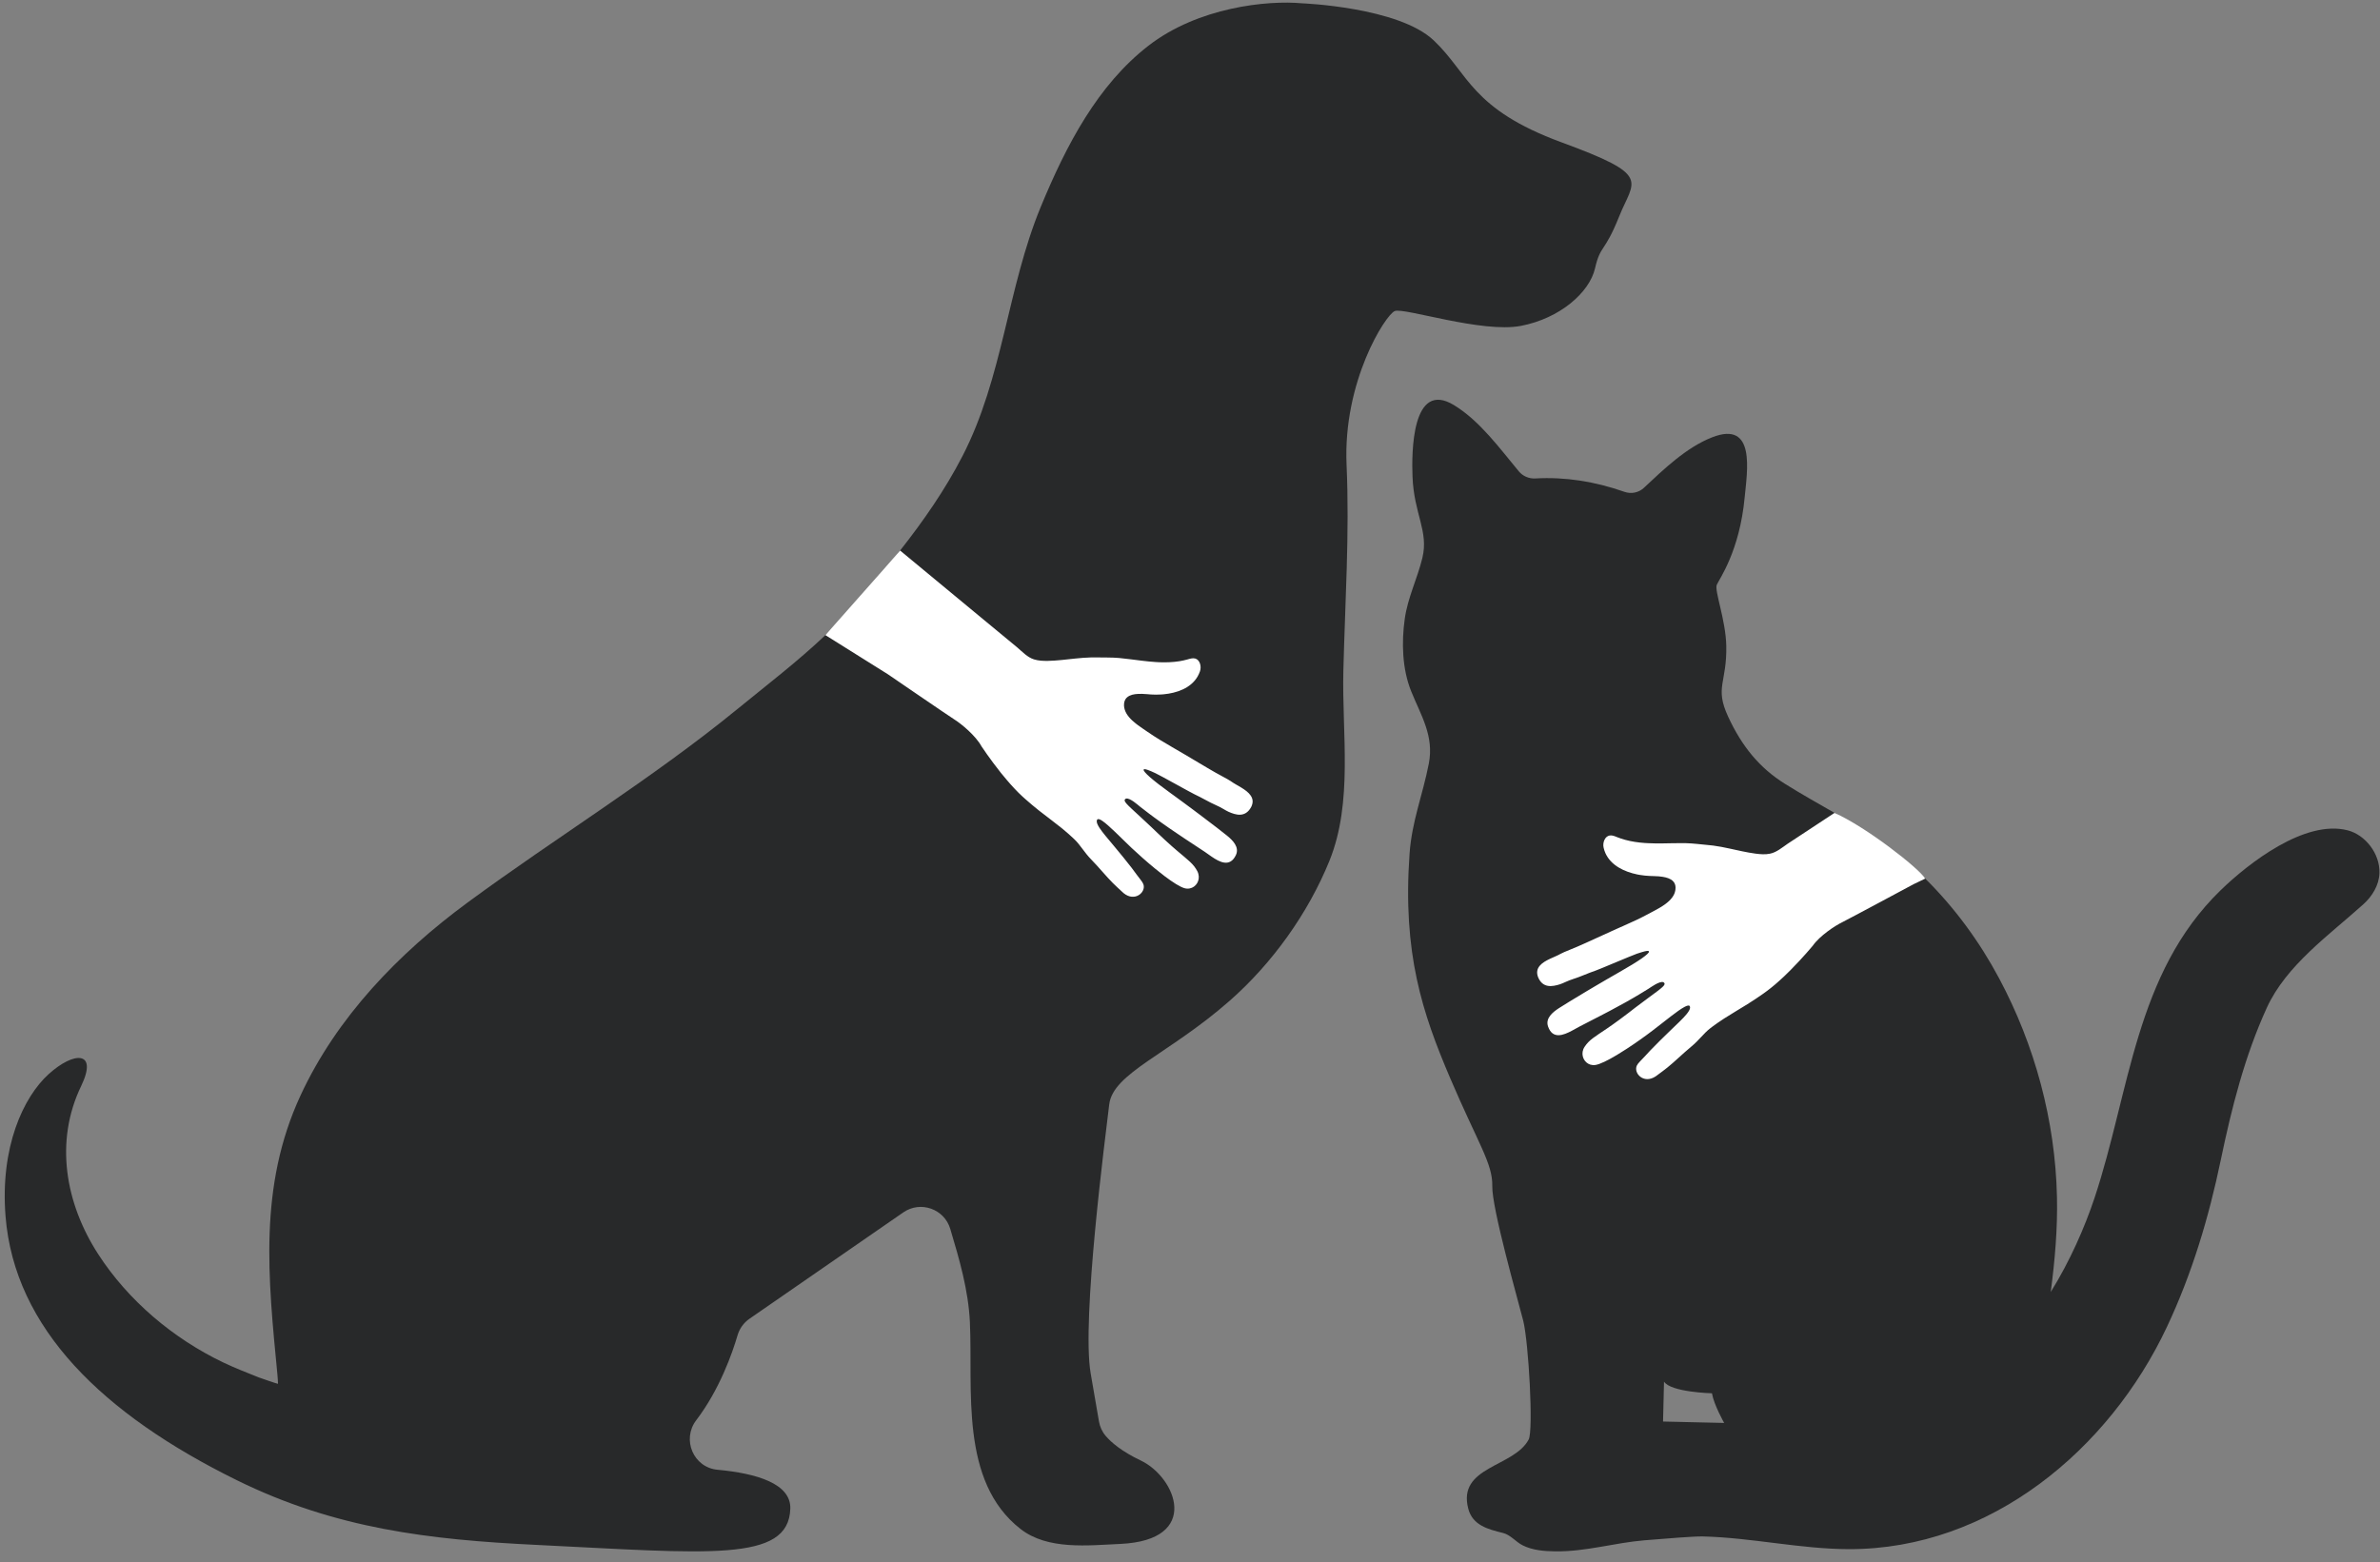 <?xml version="1.0" encoding="UTF-8"?><svg xmlns="http://www.w3.org/2000/svg" xmlns:xlink="http://www.w3.org/1999/xlink" height="298.6" preserveAspectRatio="xMidYMid meet" version="1.0" viewBox="22.2 101.5 454.8 298.6" width="454.8" zoomAndPan="magnify"><rect x="22.2" y="101.5" width="454.8" height="298.6" fill="#808080" stroke="none"/><g><g id="change1_1"><path d="M 331.602 142.883 C 328.766 149.969 328.059 148.195 326.992 152.801 C 325.934 157.406 320.262 162.367 312.82 163.785 C 305.383 165.203 290.5 160.242 288.73 160.949 C 286.957 161.66 278.809 174.414 279.52 190.359 C 280.098 203.473 279.234 216.586 278.906 229.695 C 278.609 241.57 280.812 254.754 276.238 266.035 C 272.172 276.055 265.297 285.637 257.191 292.758 C 245.5 303.031 234.871 306.574 234.16 312.598 C 233.453 318.621 228.848 353.695 230.617 363.973 L 232.203 373.156 C 232.379 374.191 232.82 375.164 233.508 375.957 C 234.559 377.176 236.547 378.902 240.184 380.629 C 246.914 383.816 251.875 395.863 236.285 396.574 C 230.133 396.852 222.406 397.781 217.199 393.707 C 205.539 384.594 208.141 367.027 207.539 354.199 C 207.246 348.039 205.535 342.215 203.789 336.367 C 202.645 332.539 198.102 330.938 194.812 333.215 L 165.426 353.535 C 164.32 354.301 163.512 355.418 163.137 356.715 C 162.16 360.039 159.742 367.027 155.246 372.934 C 152.438 376.617 154.711 381.98 159.32 382.402 C 166.793 383.09 173.375 385.055 173.223 389.844 C 172.891 400.164 157.633 398.367 124.684 396.762 C 104.324 395.77 86.363 393.707 67.484 384.41 C 41.832 371.781 24.984 355.379 23.262 333.984 C 22.199 320.73 26.66 311.172 31.5 306.785 C 36.34 302.406 40.977 302.289 37.711 309.055 C 32.586 319.68 34.707 331.488 40.926 341.137 C 46.691 350.07 55.289 357.312 64.855 361.891 C 67.062 362.941 69.367 363.844 71.637 364.746 C 71.875 364.84 75.328 366.035 75.324 365.973 C 75.305 365.406 75.273 364.84 75.219 364.281 C 73.43 345.746 71.559 328.281 79.629 310.863 C 86.57 295.879 98.387 283.68 111.566 273.98 C 128.5 261.52 146.785 250.348 163.059 237.059 C 168.805 232.363 174.605 227.93 179.93 222.887 C 181.973 220.957 183.949 218.934 185.82 216.777 C 188.66 213.492 191.496 210.156 194.203 206.719 C 198.672 201.043 202.801 195.102 206.109 188.691 C 213.852 173.707 214.691 156.566 221.051 141.109 C 226.012 129.062 232.035 117.719 241.602 110.281 C 251.168 102.84 264.453 101.523 271.016 102.133 C 271.016 102.133 289.438 102.84 296.172 109.219 C 302.902 115.594 303.258 122.332 320.617 128.711 C 337.977 135.086 334.434 135.797 331.602 142.883" fill="#28292a"/></g><g id="change2_1"><path d="M 261.281 255.754 C 260.156 257.812 258.363 257.266 256.977 256.656 C 256.422 256.418 255.602 255.824 254.5 255.352 C 253.316 254.848 251.953 254 250.426 253.289 C 249.801 253.004 243.961 249.719 242.996 249.273 C 242.375 248.98 241.895 248.773 241.539 248.652 C 241.016 248.469 240.766 248.457 240.738 248.605 C 240.715 248.707 240.805 248.875 241.004 249.109 C 241.207 249.355 241.531 249.664 241.969 250.055 C 242.844 250.816 244.176 251.852 245.945 253.125 C 246.074 253.215 246.203 253.309 246.336 253.406 C 246.914 253.82 247.547 254.281 248.199 254.77 C 248.848 255.246 249.52 255.738 250.188 256.242 C 250.727 256.645 251.27 257.051 251.793 257.449 C 253.98 259.094 255.934 260.598 256.715 261.242 L 256.73 261.258 C 257.75 262.094 259.09 263.398 258.371 264.922 C 257.234 267.32 255.273 266.285 253.699 265.199 C 253.23 264.879 252.801 264.559 252.438 264.312 C 252.035 264.047 251.641 263.785 251.238 263.52 C 250.371 262.949 249.508 262.383 248.645 261.812 C 248.094 261.441 247.543 261.074 247 260.703 C 246.023 260.047 245.055 259.383 244.098 258.695 C 243.648 258.379 243.207 258.059 242.766 257.734 C 242.414 257.48 242.07 257.223 241.73 256.961 C 241.16 256.535 240.602 256.105 240.039 255.66 C 239.707 255.395 238.113 253.945 237.395 254.129 C 237.305 254.148 237.227 254.199 237.168 254.277 C 237.117 254.348 237.094 254.426 237.113 254.52 C 237.211 255.098 238.707 256.246 242.234 259.59 C 242.598 259.934 242.98 260.301 243.383 260.691 C 243.938 261.227 244.445 261.707 244.922 262.137 C 245.766 262.914 246.484 263.539 247.105 264.07 C 249.285 265.926 250.254 266.578 251.008 268.016 C 251.098 268.184 251.156 268.355 251.199 268.527 C 251.551 269.805 250.746 271.062 249.562 271.293 C 249.258 271.359 248.926 271.352 248.59 271.262 C 247.719 271.035 246.301 270.121 244.734 268.938 C 244.16 268.504 243.566 268.031 242.977 267.547 C 242.156 266.875 241.34 266.18 240.578 265.504 C 239.801 264.816 239.082 264.164 238.473 263.59 C 238.047 263.184 237.609 262.758 237.172 262.332 C 236.523 261.699 235.871 261.059 235.262 260.477 C 234.316 259.574 233.465 258.805 232.844 258.383 C 232.348 258.047 231.992 257.938 231.859 258.156 C 231.73 258.363 231.766 258.648 231.906 259 C 231.996 259.215 232.129 259.445 232.289 259.703 C 232.898 260.645 233.973 261.859 235.055 263.168 C 235.125 263.258 235.203 263.352 235.285 263.445 C 236.223 264.574 237.43 266.027 238.465 267.379 C 238.773 267.789 239.066 268.184 239.336 268.559 C 239.969 269.445 240.516 270 240.695 270.508 C 241.227 272.016 239.055 273.957 236.906 272.191 C 236.422 271.785 234.855 270.266 234.848 270.258 C 233.637 269.051 232.219 267.297 230.746 265.789 C 229.398 264.414 228.641 262.988 227.539 261.938 C 227.418 261.828 227.309 261.719 227.191 261.609 C 226.551 261.008 225.918 260.465 225.297 259.949 C 225.227 259.895 225.152 259.84 225.09 259.777 C 223.742 258.688 222.406 257.719 220.957 256.578 C 220.844 256.484 220.727 256.395 220.609 256.305 C 219.836 255.688 219.027 255.012 218.156 254.242 C 217.969 254.078 217.77 253.898 217.574 253.719 C 217.082 253.27 216.586 252.77 216.094 252.25 C 215.57 251.695 215.059 251.121 214.559 250.527 C 214.188 250.09 213.82 249.648 213.473 249.219 C 211.352 246.559 209.758 244.141 209.758 244.141 C 208.645 242.098 205.918 239.855 204.645 239.055 C 203.375 238.25 191.871 230.367 191.871 230.367 C 191.871 230.367 186.227 226.852 179.93 222.887 C 181.719 220.812 191.129 210.293 194.203 206.719 C 205.723 216.277 216.27 224.965 216.613 225.258 C 217.57 226.082 218.562 227.145 219.785 227.52 C 220.637 227.785 221.547 227.824 222.441 227.809 C 222.48 227.805 222.52 227.805 222.559 227.805 C 224.246 227.766 225.93 227.543 227.613 227.367 C 228.652 227.262 229.695 227.168 230.734 227.145 C 231.043 227.141 231.355 227.141 231.672 227.145 C 233.125 227.18 234.566 227.129 236.027 227.254 C 236.082 227.262 236.145 227.266 236.203 227.273 C 237.594 227.406 239.004 227.609 240.418 227.777 C 241.297 227.883 242.176 227.977 243.059 228.031 C 243.301 228.043 243.551 228.059 243.793 228.07 C 245.062 228.113 246.328 228.07 247.586 227.871 C 248.102 227.781 248.617 227.676 249.125 227.531 C 249.613 227.395 250.121 227.227 250.602 227.359 C 251.5 227.621 251.832 228.871 251.5 229.816 C 251.379 230.172 251.223 230.492 251.051 230.797 C 249.734 233.059 247.039 233.961 244.559 234.195 C 244.391 234.207 244.23 234.227 244.07 234.23 C 243.395 234.273 242.746 234.27 242.156 234.23 C 241.699 234.195 241.105 234.137 240.477 234.113 L 240.289 234.113 C 239.508 234.098 238.695 234.164 238.074 234.457 C 237.621 234.664 237.273 234.988 237.102 235.488 C 237.02 235.73 236.973 236.023 236.988 236.367 C 237.008 236.633 237.051 236.895 237.133 237.137 C 237.461 238.184 238.324 239.059 239.254 239.789 C 239.395 239.898 239.535 240.012 239.68 240.113 C 240.234 240.523 240.793 240.891 241.254 241.211 C 241.27 241.223 241.285 241.234 241.305 241.246 C 241.363 241.289 241.43 241.332 241.496 241.379 C 242.254 241.902 243.035 242.402 243.82 242.883 C 244.613 243.371 245.41 243.836 246.215 244.305 C 246.363 244.391 246.508 244.473 246.656 244.562 C 247.164 244.855 247.676 245.152 248.184 245.453 C 248.246 245.484 248.305 245.52 248.367 245.559 C 249.711 246.348 251.406 247.355 252.98 248.297 C 255.02 249.527 256.914 250.434 257.5 250.871 C 258.461 251.578 260.391 252.352 261.199 253.547 C 261.613 254.152 261.73 254.879 261.281 255.754" fill="#fff"/></g><g id="change1_2"><path d="M 339.996 373.184 L 340.18 365.551 C 341.48 367.598 349.34 367.785 349.34 367.785 C 349.73 370.039 351.676 373.453 351.676 373.453 Z M 470.836 260.195 C 462.676 258.078 451.891 266.445 446.504 271.684 C 430.199 287.555 429.242 310.023 422.445 330.465 C 420.562 336.109 417.746 342.535 414.082 348.426 C 414.871 342.395 415.41 336.332 415.27 330.23 C 414.945 315.699 411.059 301.281 404.211 288.469 C 400.48 281.477 395.734 274.996 390.098 269.418 C 389.375 268.691 388.633 267.988 387.871 267.297 C 383.238 263.078 378.055 259.922 372.762 256.859 C 369.609 255.047 366.426 253.266 363.301 251.309 C 358.43 248.273 355.066 244.156 352.438 238.477 C 349.805 232.801 352.23 232.031 352.078 224.898 C 351.969 219.961 349.785 214.383 350.262 213.27 C 350.738 212.16 354.629 206.855 355.594 196.547 C 356.059 191.609 357.785 181.793 349.383 185.078 C 344.461 186.996 340.125 191.188 336.328 194.742 C 335.332 195.672 333.898 195.949 332.613 195.496 C 326.949 193.508 321.273 192.621 315.598 192.941 C 314.383 193.012 313.211 192.516 312.434 191.582 C 308.797 187.207 304.992 181.953 300.07 178.941 C 291.941 173.973 291.945 188.133 292.121 192.59 C 292.398 199.785 295.246 202.996 294.004 208.133 C 293.047 212.086 291.215 215.684 290.641 219.754 C 290.004 224.227 290.145 229.348 291.855 233.59 C 293.723 238.234 296.273 242.121 295.234 247.449 C 294.043 253.551 291.996 258.445 291.555 264.68 C 290.207 283.738 293.992 295.062 299.312 307.539 C 304.637 320.016 307.465 323.902 307.363 328.164 C 307.266 332.434 312.246 349.844 313.277 353.914 C 314.301 357.977 315.254 374.844 314.316 376.621 C 311.492 381.957 300.633 381.723 302.781 389.867 C 303.617 393.047 306.605 393.789 309.398 394.477 C 310.863 394.836 311.863 396.203 313.191 396.855 C 315.098 397.805 317.301 397.969 319.395 397.996 C 325.25 398.074 330.688 396.363 336.438 395.883 C 340.863 395.512 346.004 395.113 347.57 395.145 C 356.938 395.367 366.227 397.562 375.547 397.574 C 402.512 397.613 425.258 378.535 436.281 355.105 C 441.105 344.852 444.285 334.188 446.582 323.16 C 448.648 313.246 451.148 303.336 455.375 294.098 C 459.082 285.98 467.312 280.195 473.812 274.332 C 475.504 272.816 476.82 270.676 476.891 268.379 C 477.016 264.629 474.18 261.062 470.836 260.195" fill="#28292a"/></g><g id="change2_2"><path d="M 390.098 269.418 C 388.699 270.094 387.855 270.496 387.855 270.496 C 387.855 270.496 375.57 277.098 374.223 277.762 C 372.871 278.418 369.922 280.352 368.594 282.266 C 368.594 282.266 366.746 284.496 364.352 286.91 C 363.957 287.305 363.547 287.703 363.133 288.102 C 362.574 288.629 361.996 289.152 361.418 289.645 C 360.875 290.109 360.324 290.547 359.789 290.941 C 359.574 291.102 359.363 291.258 359.152 291.406 C 358.207 292.074 357.324 292.656 356.488 293.184 C 356.367 293.266 356.242 293.344 356.117 293.422 C 354.555 294.402 353.117 295.223 351.668 296.16 C 351.59 296.207 351.512 296.258 351.441 296.312 C 350.766 296.75 350.078 297.227 349.375 297.75 C 349.254 297.844 349.129 297.938 349 298.039 C 347.785 298.969 346.879 300.305 345.391 301.527 C 343.77 302.867 342.168 304.453 340.828 305.523 C 340.824 305.527 339.105 306.875 338.574 307.223 C 336.25 308.746 334.309 306.578 334.992 305.141 C 335.223 304.652 335.828 304.16 336.555 303.348 C 336.859 303.004 337.195 302.645 337.547 302.273 C 338.727 301.039 340.082 299.723 341.133 298.703 C 341.223 298.613 341.312 298.531 341.395 298.449 C 342.609 297.27 343.809 296.18 344.512 295.305 C 344.703 295.066 344.859 294.852 344.969 294.648 C 345.152 294.316 345.215 294.035 345.109 293.812 C 344.996 293.582 344.637 293.652 344.105 293.938 C 343.441 294.285 342.512 294.961 341.477 295.754 C 340.809 296.266 340.086 296.832 339.371 297.395 C 338.891 297.77 338.414 298.145 337.945 298.496 C 337.281 299.008 336.492 299.582 335.652 300.18 C 334.816 300.77 333.93 301.379 333.047 301.953 C 332.402 302.371 331.762 302.777 331.145 303.145 C 329.465 304.148 327.953 304.906 327.066 305.039 C 326.719 305.09 326.391 305.062 326.094 304.969 C 324.941 304.609 324.277 303.273 324.758 302.035 C 324.824 301.875 324.906 301.711 325.012 301.555 C 325.91 300.203 326.949 299.66 329.312 298.051 C 329.988 297.59 330.77 297.043 331.695 296.359 C 332.211 295.984 332.77 295.562 333.379 295.094 C 333.82 294.742 334.242 294.426 334.641 294.117 C 338.508 291.18 340.113 290.195 340.281 289.629 C 340.305 289.539 340.293 289.465 340.246 289.387 C 340.195 289.305 340.125 289.242 340.043 289.215 C 339.344 288.949 337.605 290.223 337.246 290.449 C 336.645 290.832 336.035 291.199 335.426 291.562 C 335.055 291.781 334.684 292.004 334.312 292.219 C 333.836 292.492 333.359 292.762 332.887 293.035 C 331.855 293.605 330.824 294.164 329.785 294.719 C 329.203 295.02 328.617 295.332 328.023 295.637 C 327.109 296.113 326.188 296.59 325.266 297.059 C 324.84 297.281 324.414 297.496 323.988 297.719 C 323.594 297.918 323.137 298.191 322.637 298.461 C 320.953 299.367 318.891 300.188 318.02 297.68 C 317.473 296.09 318.945 294.938 320.047 294.215 C 320.051 294.207 320.059 294.207 320.062 294.203 C 320.914 293.648 323.016 292.363 325.367 290.957 C 325.934 290.621 326.512 290.277 327.094 289.934 C 327.812 289.508 328.531 289.086 329.227 288.684 C 329.93 288.273 330.605 287.879 331.23 287.531 C 331.367 287.449 331.512 287.371 331.645 287.293 C 333.543 286.215 334.98 285.332 335.934 284.668 C 336.41 284.332 336.766 284.055 336.996 283.832 C 337.215 283.621 337.324 283.469 337.312 283.367 C 337.297 283.215 337.047 283.195 336.512 283.316 C 336.145 283.406 335.641 283.559 334.992 283.777 C 333.984 284.129 327.824 286.758 327.176 286.977 C 325.578 287.516 324.133 288.207 322.902 288.582 C 321.758 288.938 320.879 289.438 320.297 289.617 C 318.852 290.07 317.012 290.422 316.117 288.258 C 315.762 287.332 315.961 286.629 316.438 286.07 C 317.367 284.965 319.379 284.41 320.398 283.805 C 321.031 283.434 323.016 282.738 325.18 281.734 C 326.84 280.973 328.633 280.152 330.062 279.512 C 330.121 279.477 330.188 279.449 330.25 279.422 C 330.785 279.18 331.324 278.938 331.867 278.699 C 332.02 278.637 332.176 278.562 332.332 278.496 C 333.18 278.121 334.023 277.738 334.867 277.344 C 335.695 276.945 336.527 276.535 337.336 276.094 C 337.406 276.062 337.48 276.02 337.547 275.984 C 337.562 275.973 337.578 275.961 337.598 275.953 C 338.09 275.684 338.68 275.387 339.277 275.035 C 339.434 274.949 339.59 274.855 339.738 274.762 C 340.738 274.129 341.691 273.355 342.137 272.352 C 342.238 272.113 342.312 271.863 342.355 271.598 C 342.406 271.262 342.398 270.969 342.34 270.707 C 342.223 270.199 341.914 269.84 341.488 269.582 C 340.898 269.23 340.098 269.074 339.316 269.004 C 339.289 268.996 339.258 268.996 339.23 268.992 C 339.195 268.992 339.16 268.984 339.137 268.984 C 338.508 268.938 337.91 268.938 337.453 268.914 C 336.863 268.891 336.219 268.824 335.555 268.715 C 335.395 268.688 335.23 268.66 335.066 268.625 C 332.629 268.121 330.047 266.934 328.98 264.547 C 328.84 264.227 328.723 263.887 328.641 263.52 C 328.41 262.547 328.871 261.336 329.797 261.18 C 330.289 261.098 330.773 261.316 331.246 261.508 C 331.738 261.699 332.234 261.867 332.738 262.004 C 333.969 262.344 335.223 262.523 336.488 262.613 C 336.73 262.629 336.98 262.641 337.227 262.652 C 338.105 262.695 338.988 262.703 339.875 262.691 C 341.301 262.676 342.723 262.625 344.121 262.641 C 344.18 262.641 344.238 262.645 344.301 262.645 C 345.762 262.68 347.195 262.879 348.641 263.008 C 348.953 263.035 349.266 263.066 349.57 263.105 C 350.605 263.238 351.629 263.445 352.648 263.664 C 354.305 264.02 355.957 264.418 357.629 264.641 C 357.668 264.645 357.707 264.652 357.746 264.656 C 358.633 264.773 359.539 264.836 360.414 264.66 C 361.672 264.418 362.773 263.465 363.812 262.754 C 364.02 262.613 367.551 260.289 372.762 256.859 C 378.801 259.562 388.766 267.312 390.098 269.418" fill="#fff"/></g></g></svg>
